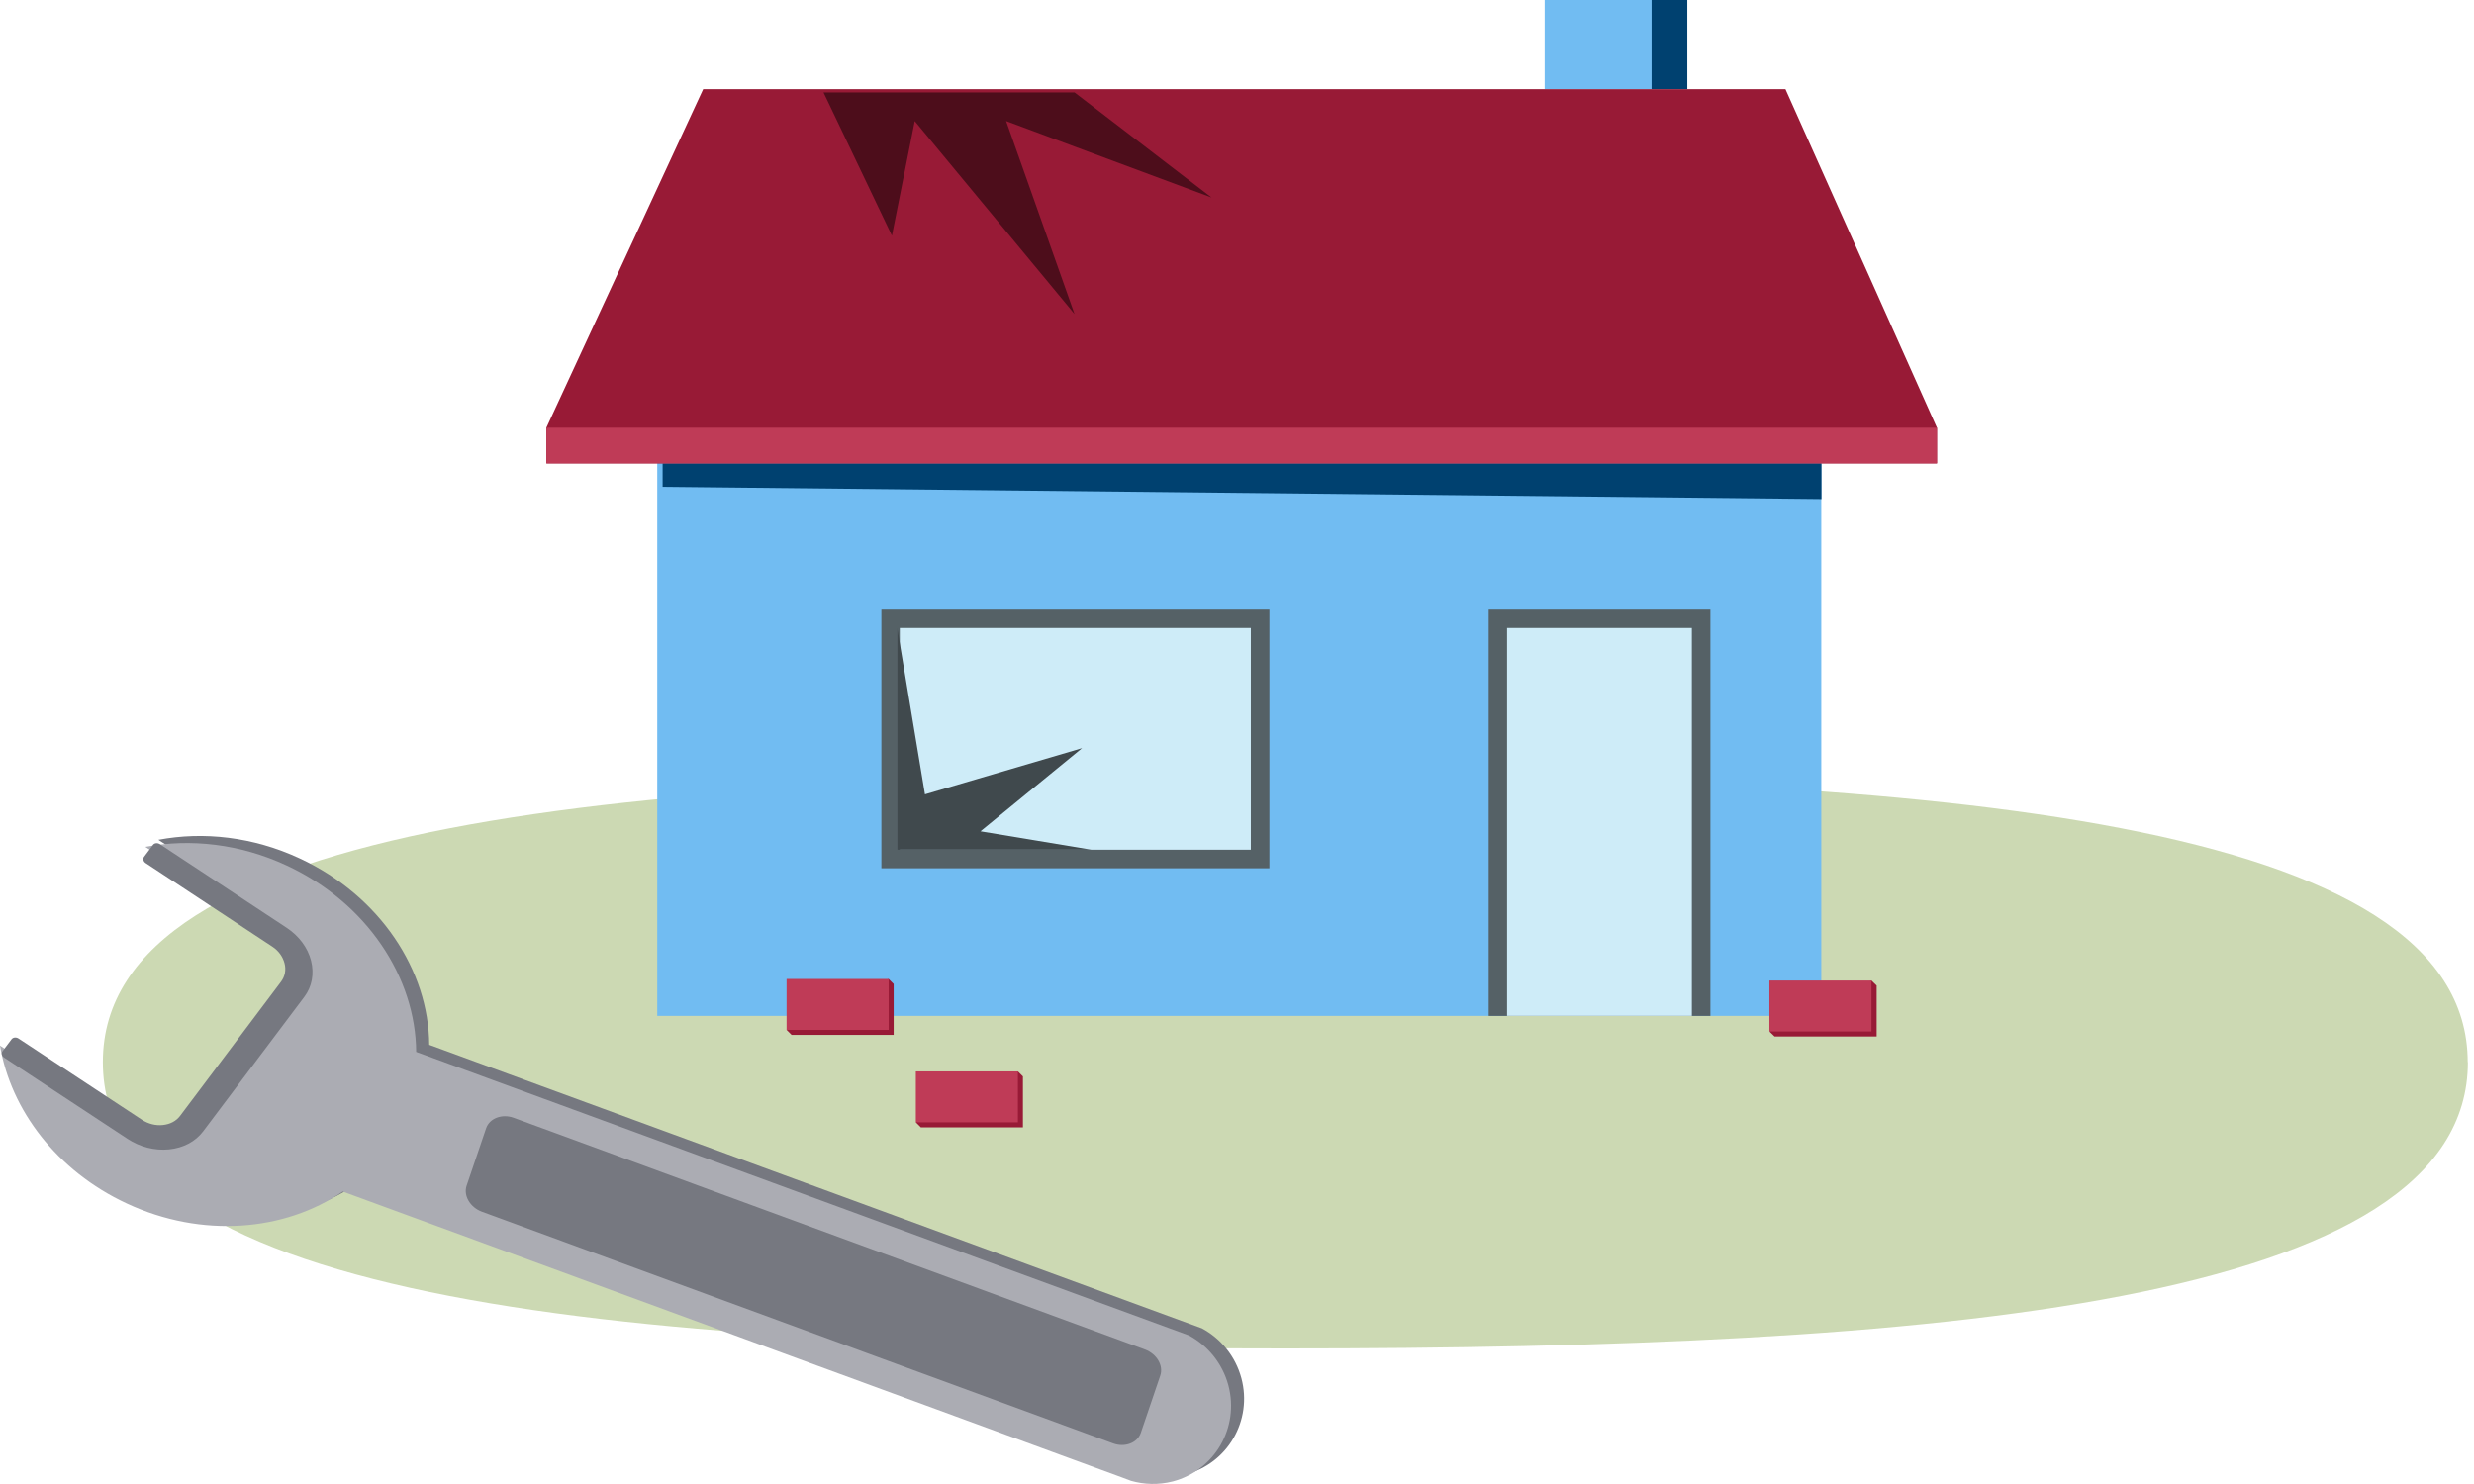 <svg fill="none" height="105" viewBox="0 0 175 105" width="175" xmlns="http://www.w3.org/2000/svg" xmlns:xlink="http://www.w3.org/1999/xlink"><clipPath id="a"><path d="m0 0h174.566v105h-174.566z"/></clipPath><g clip-path="url(#a)"><path d="m174.567 75.151c0 17.111-37.448 20.259-83.64 20.259s-83.651-3.159-83.651-20.259 37.448-20.259 83.64-20.259c46.192 0 83.639 3.148 83.639 20.259z" fill="#ccd9b3"/><path d="m46.492 27.446h82.338v44.434h-82.338z" fill="#71bcf2"/><path d="m120.987 43.133h-15.686v28.748h15.686z" fill="#556166"/><path d="m46.871 32.786v1.658l81.971.868v-2.525z" fill="#004170"/><path d="m119.674 44.434h-13.072v27.446h13.072z" fill="#ceecf8"/><path d="m89.792 43.133h-27.446v18.301h27.446z" fill="#556166"/><path d="m88.479 44.434h-24.831v15.687h24.831z" fill="#ceecf8"/><path d="m119.351 0h-10.09v6.308h10.09z" fill="#71bcf2"/><path d="m119.352 0h-2.526v6.308h2.526z" fill="#004170"/><path d="m137.008 32.786h-98.359v-2.525l11.092-23.953h76.553l10.725 23.975v2.503z" fill="#981a36"/><path d="m38.649 30.261h98.359v2.525h-98.359z" fill="#bf3b57"/><path d="m63.481 44.434v15.687h13.717l-7.843-1.302 7.187-5.885-11.114 3.271-1.958-11.759z" fill="#40494d"/><path d="m83.873 104.321c2.97-.778 4.739-3.816 3.938-6.808-.423-1.569-1.468-2.815-2.792-3.527l-1.457-.534-53.201-19.525c-.033-5.262-3.471-10.536-9.145-13.183-3.315-1.546-6.831-1.925-10.013-1.324l9.579 6.308c1.402.923 1.836 2.614.968 3.771l-7.332 9.746c-.868 1.157-2.715 1.335-4.116.412l-9.39-6.175c.768 4.561 4.016 8.867 8.967 11.17 5.318 2.481 11.181 1.969 15.275-.846l55.048 20.204.712.267c.934.278 1.947.3 2.948.044z" fill="#767880"/><path d="m82.95 104.822c2.97-.779 4.739-3.816 3.938-6.809-.423-1.569-1.468-2.815-2.792-3.527l-1.457-.534-53.201-19.525c-.033-5.262-3.471-10.536-9.145-13.183-3.315-1.546-6.831-1.925-10.013-1.324l9.579 6.308c1.402.923 1.836 2.614.968 3.771l-7.332 9.746c-.868 1.157-2.715 1.335-4.116.412l-9.379-6.175c.768 4.561 4.016 8.867 8.967 11.17 5.318 2.481 11.181 1.969 15.275-.846l55.048 20.203.712.267c.934.267 1.947.301 2.948.045z" fill="#abacb3"/><path d="m10.836 59.765-.645.857c-.1.134-.056.334.111.445l8.956 5.907c.445.289.745.712.868 1.179s.033.923-.234 1.29l-7.154 9.512c-.278.367-.701.59-1.213.645-.512.056-1.035-.078-1.48-.367l-8.733-5.752c-.167-.111-.378-.089-.49.044l-.645.857c-.1.134-.056.334.111.445l8.733 5.752c.879.579 1.925.846 2.937.745 1.012-.1 1.869-.556 2.414-1.279l7.154-9.512c.545-.723.712-1.635.478-2.559-.234-.923-.857-1.758-1.736-2.336l-8.956-5.907c-.167-.111-.378-.089-.489.044z" fill="#767880"/><path d="m81.003 95.488-44.668-16.399c-.823-.3-1.702.033-1.947.734l-1.379 4.061c-.245.712.245 1.535 1.068 1.847l44.668 16.399c.823.3 1.702-.034 1.947-.735l1.379-4.06c.245-.712-.245-1.535-1.068-1.847z" fill="#767880"/><path d="m132.379 69.377.368.356v3.605h-7.221l-.367-.356z" fill="#981a36"/><path d="m125.159 69.377h7.22v3.605h-7.22z" fill="#bf3b57"/><path d="m72.002 75.807.356.356v3.605h-7.22l-.356-.356z" fill="#981a36"/><path d="m64.782 75.807h7.22v3.604h-7.22z" fill="#bf3b57"/><path d="m62.858 69.266.356.356v3.604h-7.22l-.356-.356z" fill="#981a36"/><path d="m55.638 69.266h7.22v3.605h-7.22z" fill="#bf3b57"/><path d="m85.698 13.973-9.69-7.432h-17.756l4.839 10.135 1.613-8.11 11.303 13.651-4.839-13.651z" fill="#4d0d1b"/></g></svg>